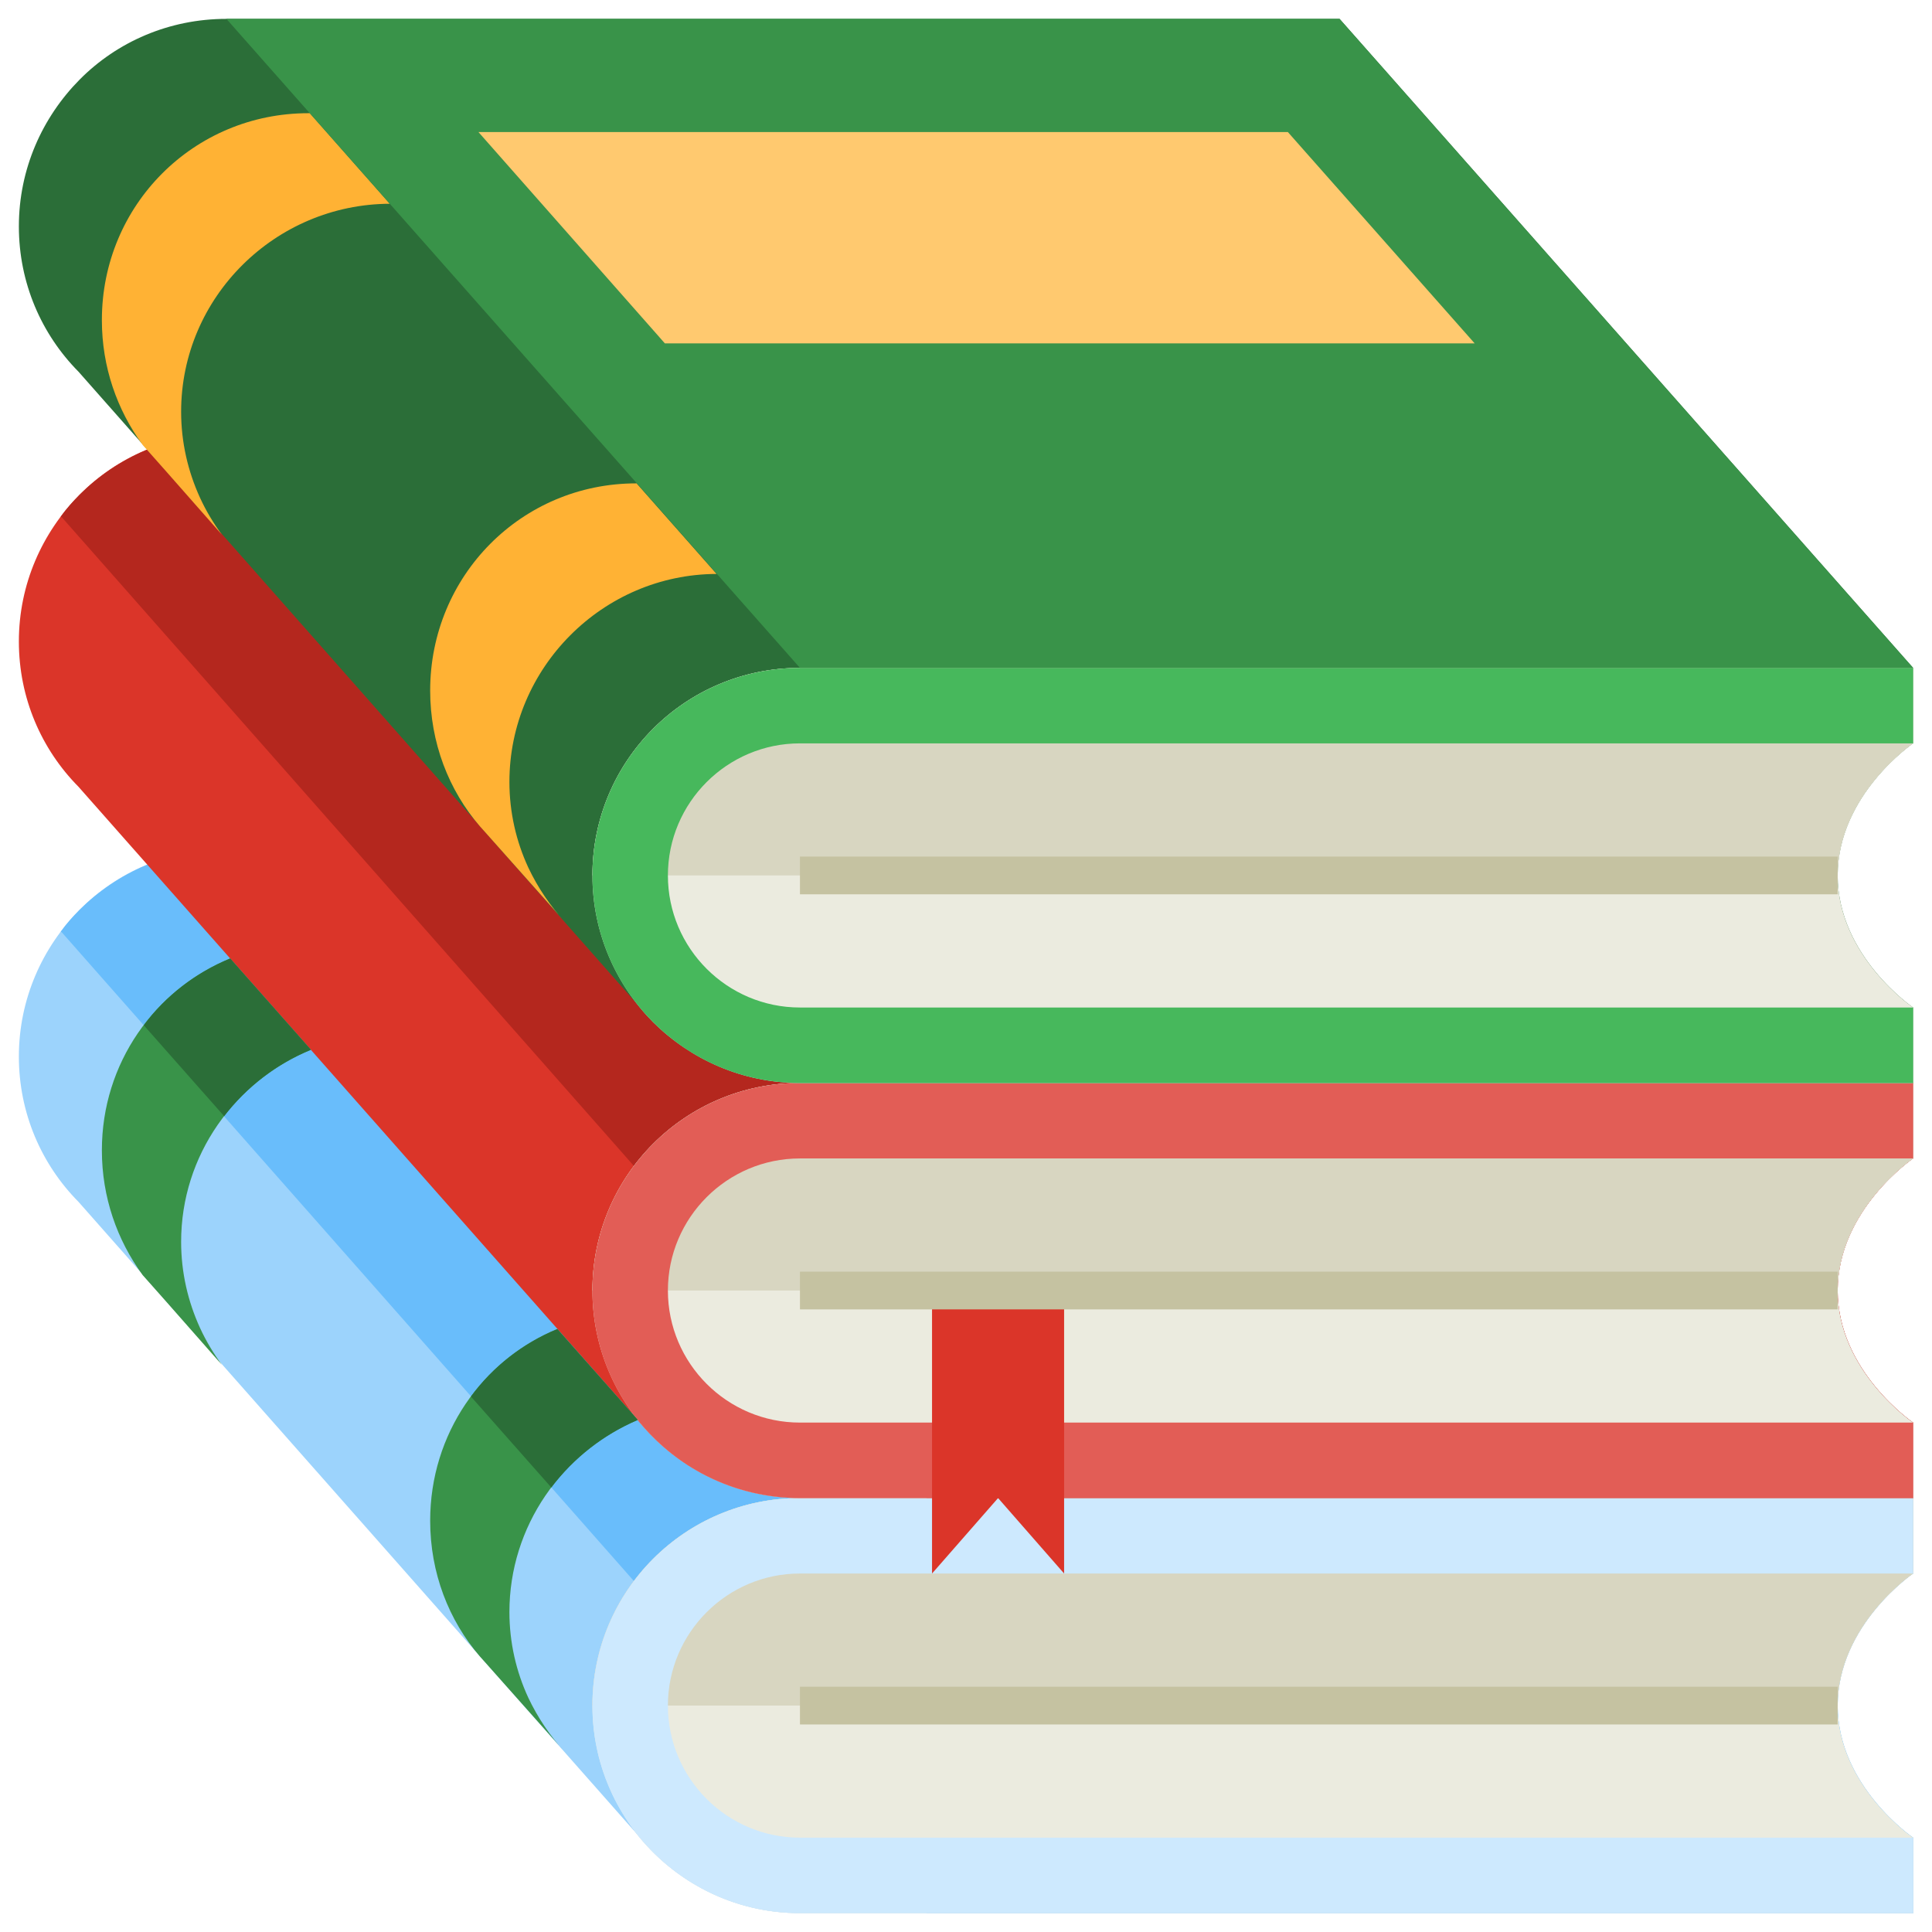 <svg id="Layer_1" enable-background="new 0 0 512 512" viewBox="0 0 512 512" xmlns="http://www.w3.org/2000/svg"><g id="XMLID_1_"><g id="XMLID_4400_"><path id="XMLID_2585_" d="m487 452c0 21.4 20 35 20 35v20h-295c-17.7 0-33.4-8.4-43.5-21.3l-147.7-167.2c-9.8-9.9-15.8-23.5-15.8-38.5 0-15.2 6.2-28.9 16.1-38.9s23.7-16.1 38.9-16.1h295l152 172v20s-20 13.6-20 35z" fill="#9cd3fc"/><path id="XMLID_2584_" d="m507 417v-20l-152-172h-295c-15.2 0-28.9 6.2-38.9 16.1-1.8 1.8-3.5 3.7-5 5.8.1.1.2.1.3.2l229.2 259.9h261.4v-20s-20-13.6-20-35 20-35 20-35z" fill="#69bdfb"/><path id="XMLID_2583_" d="m487 452c0 21.4 20 35 20 35v20h-295c-15.2 0-28.9-6.2-38.9-16.1-9.9-10-16.1-23.7-16.1-38.9 0-30.4 24.6-55 55-55h295v20s-20 13.6-20 35z" fill="#ebebdf"/><path id="XMLID_2582_" d="m212 397c-30.4 0-55 24.6-55 55h330c0-21.4 20-35 20-35v-20z" fill="#d8d6c1"/><path id="XMLID_2581_" d="m212 417h295v-20h-295c-30.4 0-55 24.6-55 55 0 30.4 24.6 55 55 55h295v-20h-295c-19.3 0-35-15.7-35-35 0-19.3 15.7-35 35-35z" fill="#cde9fe"/><path id="XMLID_2517_" d="m487 342c0 21.4 20 35 20 35v20h-295c-17.7 0-33.4-8.4-43.5-21.3l-147.7-167.2c-9.8-9.9-15.8-23.5-15.8-38.5 0-15.2 6.2-28.9 16.1-38.9s23.7-16.1 38.9-16.1h295l152 172v20s-20 13.6-20 35z" fill="#db3529"/><path id="XMLID_2025_" d="m507 307v-20l-152-172h-295c-15.2 0-28.9 6.2-38.9 16.1-1.8 1.8-3.5 3.7-5 5.8.1.1.2.1.3.2l229.2 259.9h261.4v-20s-20-13.6-20-35 20-35 20-35z" fill="#b4271e"/><path id="XMLID_2516_" d="m487 342c0 21.4 20 35 20 35v20h-295c-15.2 0-28.9-6.2-38.9-16.1-9.9-10-16.1-23.7-16.1-38.9 0-30.4 24.6-55 55-55h295v20s-20 13.6-20 35z" fill="#ebebdf"/><path id="XMLID_1853_" d="m212 287c-30.4 0-55 24.6-55 55h330c0-21.4 20-35 20-35v-20z" fill="#d8d6c1"/><path id="XMLID_1850_" d="m212 307h295v-20h-295c-30.4 0-55 24.6-55 55 0 30.4 24.6 55 55 55h295v-20h-295c-19.3 0-35-15.7-35-35 0-19.3 15.7-35 35-35z" fill="#e25d56"/><path id="XMLID_1854_" d="m135 427.2c0 8.1 1.8 15.8 5 22.7 2.5 5.3 5.8 10.2 9.8 14.5l-21.7-24.4-.9-1c-8.3-9.6-13.2-22.2-13.2-36 0-23 13.8-42.6 33.7-50.8l20.8 23.5c.2.2.3.4.5.6-19.9 8.4-34 28.1-34 50.9z" fill="#399349"/><path id="XMLID_1849_" d="m48 329.1c0 8.1 1.8 15.8 5 22.8 1.6 3.5 3.6 6.8 5.8 9.8l-14.7-16.7-6.3-7.1c-6.8-9.3-10.8-20.7-10.8-33v-.1c0-23 14-42.6 34-50.8l21.4 24.2c-20.1 8.3-34.4 27.9-34.4 50.9z" fill="#399349"/><path id="XMLID_2037_" d="m168.5 375.7-20.8-23.5c-9.2 3.8-17.1 10-22.9 17.9l21.3 24.1c5.9-7.8 13.8-14 22.9-17.9-.2-.2-.3-.4-.5-.6z" fill="#2b6e38"/><path id="XMLID_2592_" d="m38.1 271.7 21.3 24.1c5.9-7.7 13.9-13.9 23-17.6l-21.4-24.2c-9.2 3.8-17.1 9.9-22.9 17.7z" fill="#2b6e38"/><g id="XMLID_1843_"><path id="XMLID_2587_" d="m212 447h275v10h-275z" fill="#c5c2a1"/></g><path id="XMLID_1842_" d="m282 417-17.5-20-17.5 20v-75h35z" fill="#db3529"/><path id="XMLID_1851_" d="m487 232c0 21.4 20 35 20 35v20h-295c-17.7 0-33.4-8.4-43.5-21.3l-147.7-167.2c-9.8-9.9-15.8-23.5-15.8-38.5 0-15.2 6.2-28.9 16.1-38.9s23.7-16.1 38.9-16.1h295l152 172v20s-20 13.6-20 35z" fill="#2b6e38"/><path id="XMLID_2457_" d="m487 232c0 21.4 20 35 20 35v20h-295c-15.2 0-28.9-6.2-38.9-16.1-9.9-10-16.1-23.7-16.1-38.9 0-30.4 24.6-55 55-55h295v20s-20 13.6-20 35z" fill="#ebebdf"/><path id="XMLID_2492_" d="m212 177c-30.4 0-55 24.6-55 55h330c0-21.4 20-35 20-35v-20z" fill="#d8d6c1"/><path id="XMLID_1858_" d="m212 197h295v-20h-295c-30.4 0-55 24.6-55 55 0 30.4 24.6 55 55 55h295v-20h-295c-19.3 0-35-15.7-35-35 0-19.3 15.7-35 35-35z" fill="#47b85c"/><g id="XMLID_1855_" fill="#ffb234"><path id="XMLID_1857_" d="m48 109.1c0 8.1 1.8 15.8 5 22.8 1.6 3.5 3.6 6.8 5.8 9.8l-14.7-16.7-6.3-7.1c-6.8-9.3-10.8-20.7-10.8-33v-.1c0-30.4 24.3-54.8 54.7-54.8h.4l21.2 24c-30.3.1-55.3 24.7-55.3 55.1z"/><path id="XMLID_1856_" d="m135 207.2c0 8.1 1.8 15.8 5 22.7 2.5 5.3 5.8 10.2 9.8 14.5l-21.7-24.4-.9-1c-8.3-9.6-13.2-22.2-13.2-36 0-30.4 24.2-54.9 54.6-54.9h.1l21.2 24c-30.2.1-54.9 24.9-54.9 55.1z"/></g><path id="XMLID_1847_" d="m355 5 152 172h-295l-152-172z" fill="#399349"/><path id="XMLID_1846_" d="m390.8 91h-214.6l-49.4-56h214.5z" fill="#ffc96f"/><g id="XMLID_1845_"><path id="XMLID_2476_" d="m212 227h275v10h-275z" fill="#c5c2a1"/></g><g id="XMLID_1844_"><path id="XMLID_1765_" d="m212 337h275v10h-275z" fill="#c5c2a1"/></g></g></g></svg>